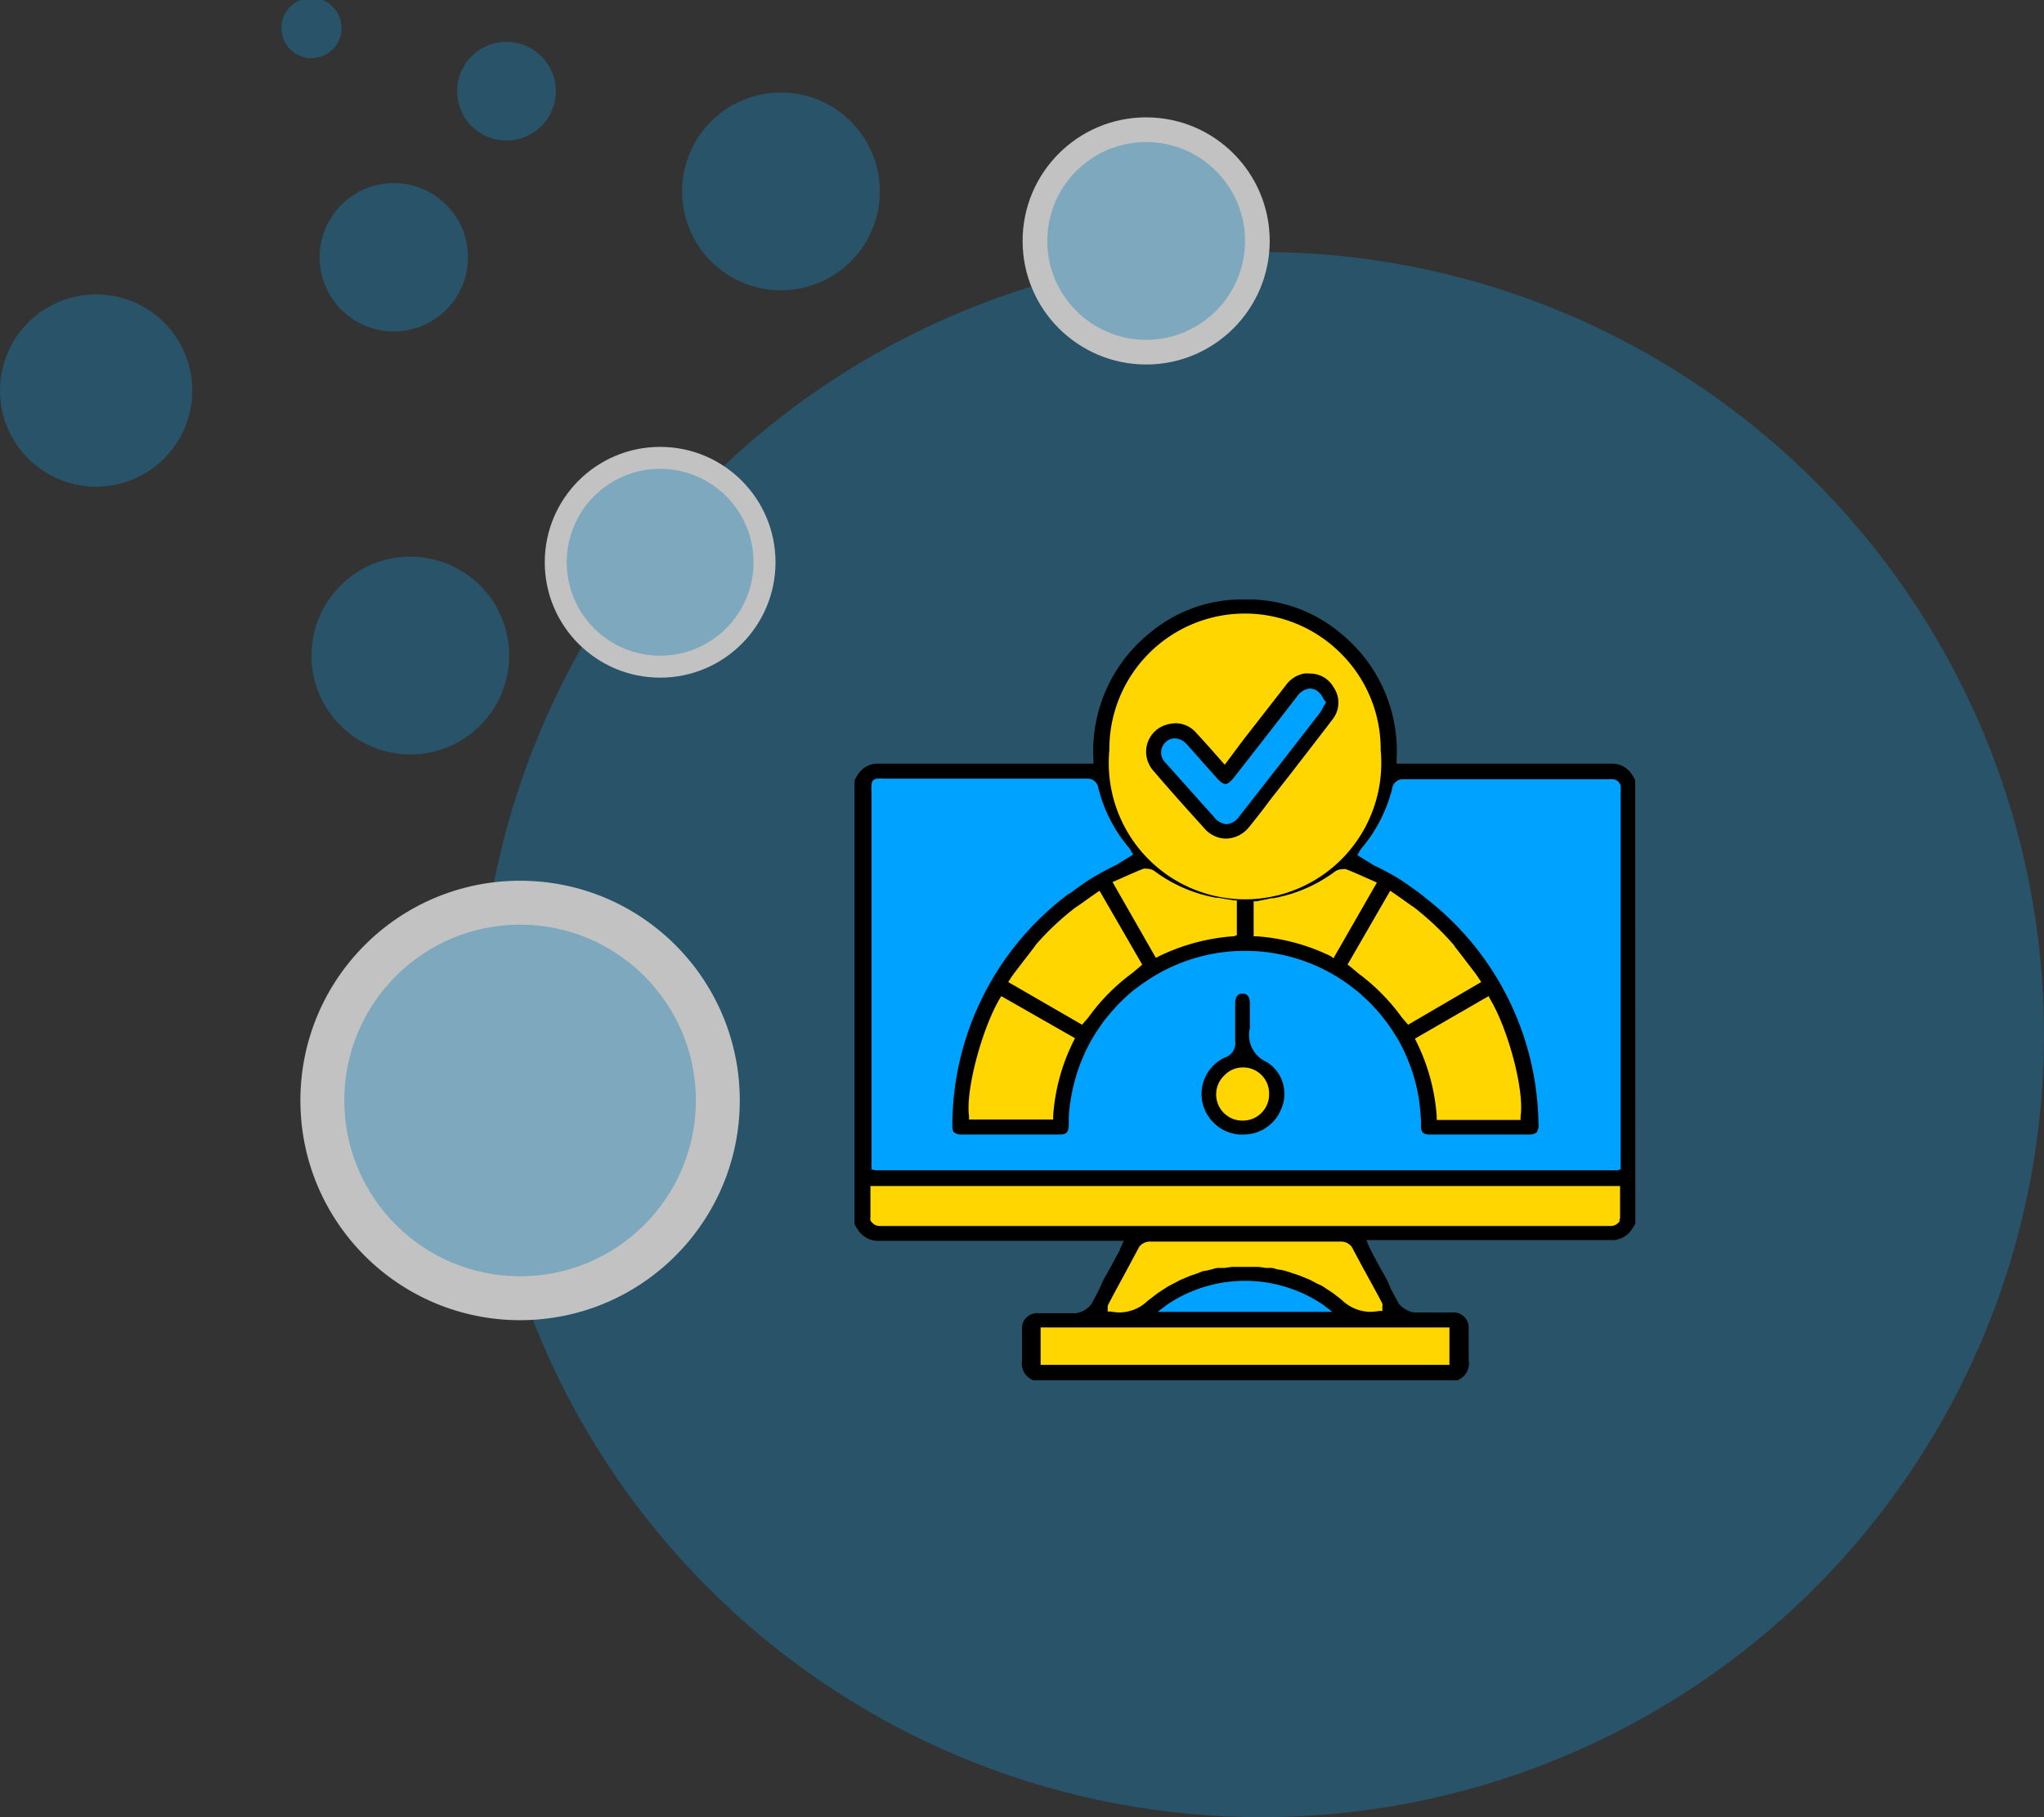 <svg xmlns="http://www.w3.org/2000/svg" id="Layer_1" data-name="Layer 1" viewBox="0 0 135 120"><rect x="0" y="0" width="135" height="120" fill="#333333" stroke="none"/><defs><style>.cls-1{opacity:0.7;}.cls-2{fill:#0ea4f0;isolation:isolate;opacity:0.4;}.cls-3{fill:#fff;}.cls-4{fill:#ffd600;}.cls-5{fill:#00a2ff;}</style></defs><g class="cls-1"><circle class="cls-2" cx="83.32" cy="68.32" r="51.68"></circle><circle class="cls-3" cx="34.35" cy="72.67" r="14.51"></circle><circle class="cls-2" cx="34.35" cy="72.67" r="11.61"></circle><circle class="cls-3" cx="43.6" cy="37.13" r="7.62"></circle><circle class="cls-2" cx="43.6" cy="37.13" r="6.17"></circle><circle class="cls-3" cx="75.7" cy="15.91" r="8.16"></circle><circle class="cls-2" cx="75.7" cy="15.91" r="6.53"></circle><circle class="cls-2" cx="51.58" cy="12.64" r="6.53"></circle><circle class="cls-2" cx="27.1" cy="43.29" r="6.53"></circle><circle class="cls-2" cx="6.35" cy="25.79" r="6.35"></circle><circle class="cls-2" cx="26.01" cy="16.99" r="4.9"></circle><circle class="cls-2" cx="33.45" cy="6.02" r="3.26"></circle><circle class="cls-2" cx="20.57" cy="1.85" r="1.99"></circle></g><path d="M108,51.53a2.08,2.08,0,0,0-.22-.39,1.53,1.53,0,0,0-1.36-.71l-.45,0H92.6l-.36,0v-.25a10,10,0,0,0-3.66-8.33,9.52,9.52,0,0,0-5.79-2.26h-.15l-.33,0h-.16l-.33,0h-.15a9.49,9.49,0,0,0-5.79,2.26,10,10,0,0,0-3.66,8.33v.25l-.36,0H58.47l-.44,0a1.52,1.52,0,0,0-1.36.71,2.87,2.87,0,0,0-.23.39V80.84c.07.13.14.25.22.37a1.59,1.59,0,0,0,1.45.73H74.22l-.25.55c0,.1-.08.18-.12.26l-.08.15-.46.86-.21.37a6.13,6.13,0,0,0-.49,1l-.53,1a1.67,1.67,0,0,1-1,.59H69.84l-.3,0-.53,0H68.6a1,1,0,0,0-1.1,1.08c0,.31,0,.61,0,.91s0,.76,0,1.13a1.19,1.19,0,0,0,.75,1.31h28A1.2,1.2,0,0,0,97,89.79c0-.37,0-.75,0-1.13s0-.6,0-.91a1,1,0,0,0-1.1-1.08h-.41l-.54,0-.29,0H93.38a1.67,1.67,0,0,1-1-.59c-.17-.33-.36-.66-.53-1a7.15,7.15,0,0,0-.49-1l-.21-.37-.46-.86-.08-.15-.13-.26-.24-.55h16.11a1.56,1.56,0,0,0,1.44-.73,2.77,2.77,0,0,0,.22-.37Z"></path><path class="cls-4" d="M107,80.59a.7.7,0,0,1-.59.37H58.07a.9.9,0,0,1-.27-.07.81.81,0,0,1-.31-.3h0a.35.35,0,0,1,0-.18c0-.26,0-.52,0-.78s0-.36,0-.55v-.76H107v.76c0,.19,0,.37,0,.55s0,.52,0,.78a.48.48,0,0,1-.06.18Z"></path><path class="cls-4" d="M95.73,90.13h-27V87.66h27Z"></path><path class="cls-5" d="M77.12,86.13a9.2,9.2,0,0,1,10.22,0l.48.36.17.14H76.47l.17-.14Z"></path><path class="cls-4" d="M91,85.51l.3.57a.68.68,0,0,1,0,.23l0,.26-.2,0a4.22,4.22,0,0,1-.59.06h0a2.76,2.76,0,0,1-1.85-.75,3.5,3.5,0,0,0-.3-.24l-.35-.27-.34-.22c-.13-.09-.26-.18-.4-.26L87,84.77l-.47-.25-.29-.12c-.17-.07-.35-.15-.53-.21l-.27-.09c-.19-.06-.38-.13-.57-.18l-.3-.07c-.19,0-.37-.09-.56-.12l-.41,0-.47-.07c-.29,0-.59,0-.89,0h0c-.29,0-.59,0-.88,0l-.48.07-.4,0c-.19,0-.38.08-.56.12l-.3.07c-.2,0-.38.12-.57.18l-.27.09c-.18.06-.36.14-.53.21l-.29.12-.47.25-.31.16-.41.26-.33.22-.35.27c-.1.08-.21.15-.31.24a2.72,2.72,0,0,1-1.84.75h0a4.08,4.08,0,0,1-.58-.06l-.2,0,0-.26a.5.5,0,0,1,.05-.23l.3-.57.93-1.72.8-1.49a.88.88,0,0,1,.67-.35h12.7a.88.88,0,0,1,.67.35c.27.5.53,1,.8,1.49Z"></path><path class="cls-5" d="M57.66,51.53a1,1,0,0,1,.23-.11,3.14,3.14,0,0,1,.48,0H71.82a.7.7,0,0,1,.72.61,9.67,9.67,0,0,0,2,3.92,1.5,1.5,0,0,1,.17.25l.13.23-1.1.68a20.55,20.55,0,0,0-1.83,1c-.45.3-.88.61-1.3.93l-.06,0-.22.18A19.13,19.13,0,0,0,62.9,74.19c0,.3,0,.5.12.59a.74.74,0,0,0,.48.14H70c.42,0,.55-.13.59-.57l0-.43c0-.43.06-.88.13-1.31a11.81,11.81,0,0,1,1.34-3.89l.11-.18c.12-.2.24-.41.38-.6s.22-.33.34-.49.15-.19.23-.29.35-.42.54-.62l.12-.14c.2-.21.42-.42.63-.61l.13-.12a7,7,0,0,1,.6-.48L75.4,65c.13-.1.27-.18.41-.28a11.64,11.64,0,0,1,12.84,0l.4.28.25.19c.2.15.41.31.6.48l.12.12c.22.19.44.4.64.61l.12.14c.19.2.37.41.54.62l.22.29c.12.16.24.32.35.49s.26.4.38.6l.11.18a11.81,11.81,0,0,1,1.34,3.89c.06.43.1.88.13,1.31l0,.43c0,.44.17.57.59.57H101a.75.75,0,0,0,.49-.14.85.85,0,0,0,.12-.59A19.14,19.14,0,0,0,94.1,59.26a1.42,1.42,0,0,0-.22-.18l0,0c-.42-.32-.85-.63-1.3-.93s-1.22-.72-1.83-1l-1.1-.68.13-.23a1,1,0,0,1,.17-.25,9.79,9.79,0,0,0,2-3.92.7.7,0,0,1,.72-.61h13.45a2.91,2.91,0,0,1,.47,0,.88.88,0,0,1,.24.11.69.69,0,0,1,.21.31,3.39,3.39,0,0,1,0,.51V76.83a.47.47,0,0,1,0,.17l0,.22-.24.06h-49l-.24-.06,0-.22a.47.47,0,0,1,0-.17V52.35a3.39,3.39,0,0,1,0-.51A.62.62,0,0,1,57.66,51.53Z"></path><path class="cls-4" d="M96,62.38l.08.12,1.36,1.77.24.35.15.23L93,67.67l-.15-.18c-.1-.11-.2-.22-.29-.34a13.34,13.34,0,0,0-2.87-2.89l-.51-.43L89,63.7l2.82-4.88.13.09.49.34.8.57.13.08A18.81,18.81,0,0,1,96,62.38Z"></path><path class="cls-4" d="M98.43,66c1.19,2,2.26,6,2,7.72l0,.24H94.89l0-.26a13.2,13.2,0,0,0-1.32-4.87l-.12-.24,4.87-2.81Z"></path><path class="cls-4" d="M87.91,63.15A13.3,13.3,0,0,0,83,61.83H83l-.2,0V59.52l.18,0L84,59.31l.12,0a9.67,9.67,0,0,0,4.08-1.78.88.88,0,0,1,.46-.13.61.61,0,0,1,.24,0c.42.16.84.35,1.27.54l.77.34-2.87,5Z"></path><path class="cls-4" d="M88.57,43.16a8.91,8.91,0,0,1,2.62,6.38,9,9,0,1,1-17.92,0,8.95,8.95,0,0,1,15.3-6.38Z"></path><path class="cls-4" d="M71.91,67.15c-.09.12-.19.23-.29.34l-.15.18-4.88-2.82.15-.23c.07-.12.16-.23.24-.35l1.36-1.77.08-.12a17.78,17.78,0,0,1,2.65-2.48l.13-.08.8-.57.49-.34.13-.09,2.82,4.88-.15.13-.51.43A13.12,13.12,0,0,0,71.91,67.15Z"></path><path class="cls-4" d="M64,73.69C63.77,72,64.84,68,66,66l.13-.22L71,68.56l-.12.24a13,13,0,0,0-1.32,4.87l0,.26H64Z"></path><path class="cls-4" d="M81.49,61.83h-.06a13.41,13.41,0,0,0-4.89,1.32l-.2.1-2.86-5,.77-.34c.43-.19.85-.38,1.27-.54a.59.59,0,0,1,.23,0,.89.89,0,0,1,.47.13,9.67,9.67,0,0,0,4.08,1.78l.11,0,1.1.18.18,0v2.29Z"></path><path d="M81.83,74.92h.24a2.68,2.68,0,0,0,2.59-1.79,2.46,2.46,0,0,0-1-3,1.94,1.94,0,0,1-1.11-2.24.48.48,0,0,0,0-.17v-.52c0-.3,0-.6,0-.9,0-.67-.33-.68-.48-.68s-.48,0-.49.66v.4c0,.68,0,1.38,0,2.07a1,1,0,0,1-.69,1.09,2.66,2.66,0,0,0-1.48,2.93A2.72,2.72,0,0,0,81.83,74.92Z"></path><path class="cls-4" d="M80.88,71a1.67,1.67,0,0,1,1.21-.51h0a1.71,1.71,0,0,1,1.73,1.7A1.73,1.73,0,0,1,82.12,74,1.73,1.73,0,0,1,80.88,71Z"></path><path d="M79.57,54.73a1.92,1.92,0,0,0,1.41.65,2,2,0,0,0,1.48-.72c.34-.41.67-.84,1-1.26l.4-.54L85,51.41c1-1.29,2-2.58,3-3.89a1.78,1.78,0,0,0,.07-2.15,1.77,1.77,0,0,0-1.55-.89,1.72,1.72,0,0,0-.39,0,1.9,1.9,0,0,0-1.21.78l-2.79,3.58L80.89,50.5l-.75-.85Q79.57,49,79,48.39a1.79,1.79,0,0,0-1.34-.63,2.23,2.23,0,0,0-.56.08,1.87,1.87,0,0,0-1.32,1.25,1.89,1.89,0,0,0,.39,1.8C77.39,52.32,78.63,53.69,79.57,54.73Z"></path><path class="cls-5" d="M77,49a.84.84,0,0,1,.59-.24,1.12,1.12,0,0,1,.82.42c.44.48.88,1,1.31,1.47l.65.73q.34.39.57.39c.15,0,.34-.15.57-.44l.5-.64q1.83-2.34,3.65-4.69a1.15,1.15,0,0,1,.85-.53,1,1,0,0,1,.46.13,1.29,1.29,0,0,1,.39.45,1.74,1.74,0,0,0,.11.18l.11.15-.09.15a2.25,2.25,0,0,0-.12.21,2.37,2.37,0,0,1-.24.39q-2.61,3.38-5.25,6.74a1.19,1.19,0,0,1-.87.56,1.18,1.18,0,0,1-.83-.48Q78.59,52.18,77,50.39A.93.93,0,0,1,77,49Z"></path></svg>